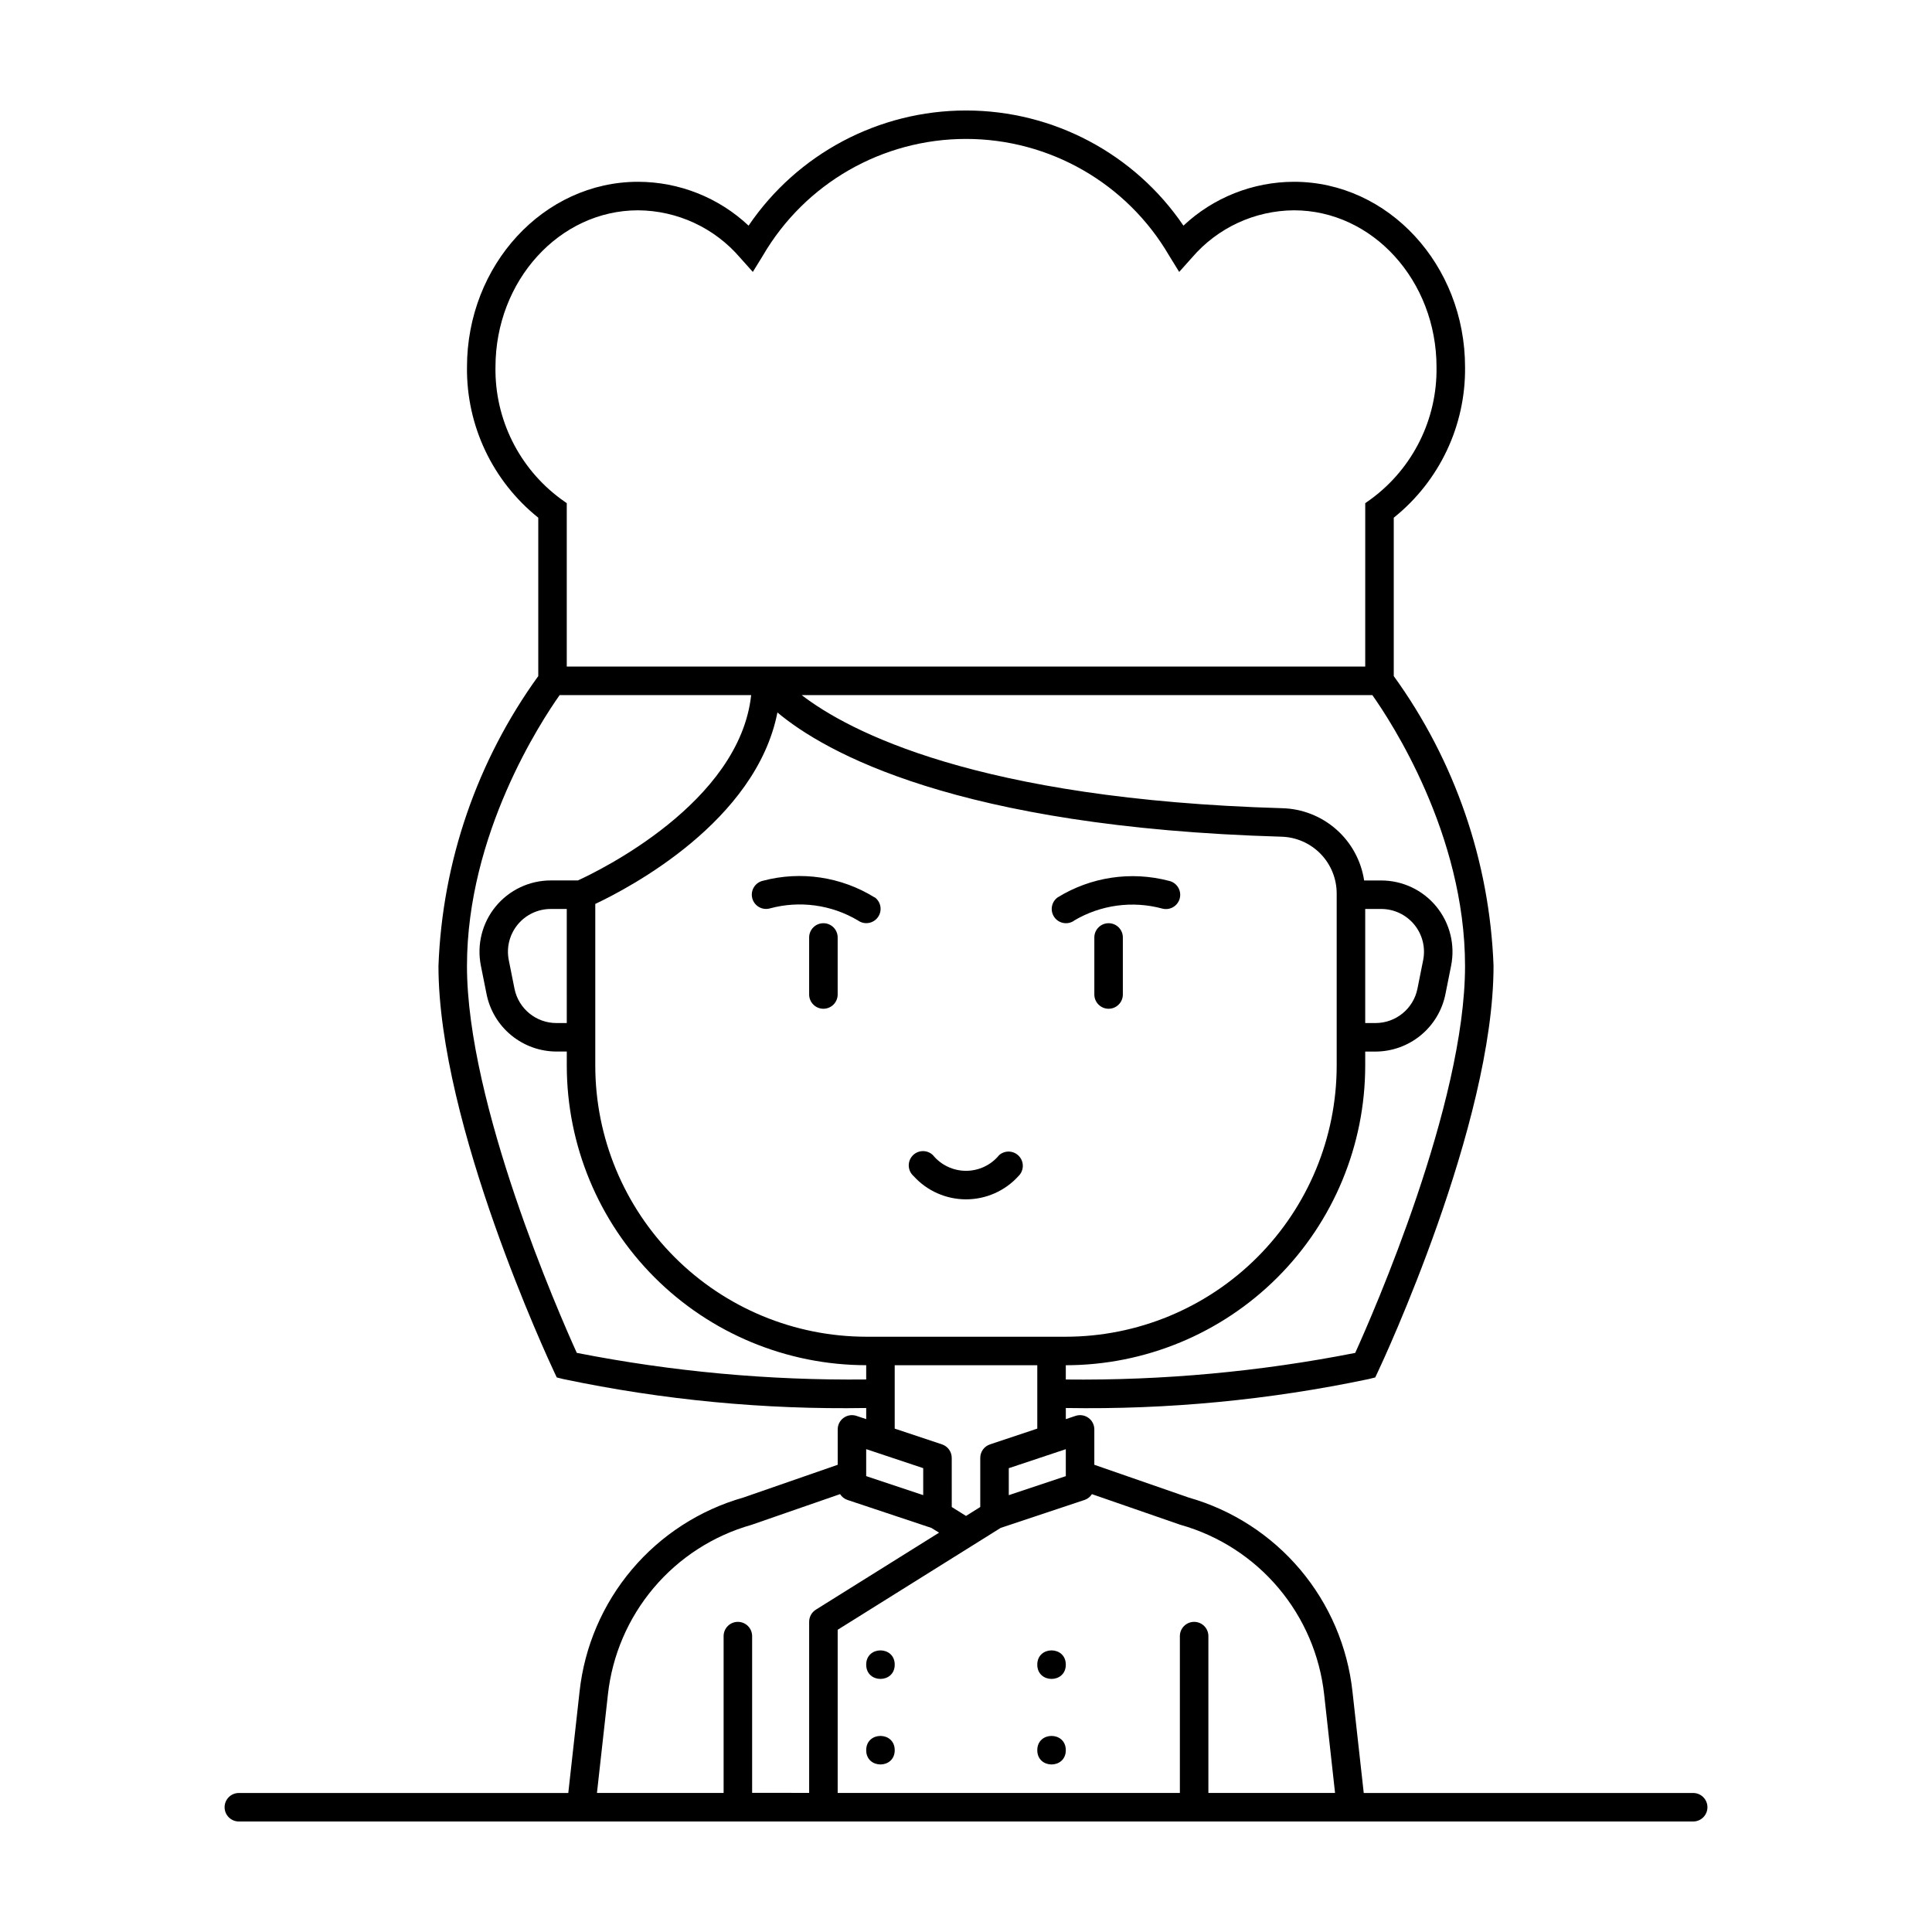 <?xml version="1.0" encoding="UTF-8"?>
<!-- Uploaded to: SVG Repo, www.svgrepo.com, Generator: SVG Repo Mixer Tools -->
<svg fill="#000000" width="800px" height="800px" version="1.1" viewBox="144 144 512 512" xmlns="http://www.w3.org/2000/svg">
 <g>
  <path d="m592.71 619.16h-87.305l-2.984-26.859c-1.297-11.914-6.117-23.172-13.844-32.332-7.727-9.16-18.012-15.809-29.535-19.094l-25.035-8.691v-9.379c0-1.215-0.582-2.356-1.57-3.062-0.984-0.711-2.25-0.902-3.402-0.52l-2.582 0.863v-2.949c26.957 0.453 53.879-2.117 80.262-7.668l1.738-0.434 0.762-1.625c1.258-2.652 30.586-65.496 30.586-107.41h0.004c-1.023-27.664-10.227-54.402-26.445-76.832v-41.973c12.098-9.688 19.066-24.398 18.895-39.898 0-27.078-20.344-49.121-45.344-49.121-10.883 0.02-21.352 4.172-29.285 11.621-12.969-19.09-34.547-30.516-57.621-30.516-23.078 0-44.656 11.426-57.625 30.516-7.934-7.449-18.402-11.602-29.285-11.621-25 0-45.34 22.043-45.34 49.121-0.176 15.5 6.793 30.211 18.891 39.898v41.973c-16.219 22.43-25.426 49.168-26.449 76.832 0 41.93 29.34 104.75 30.586 107.41l0.762 1.625 1.738 0.434c26.387 5.551 53.312 8.121 80.27 7.668v2.949l-2.582-0.863c-1.152-0.383-2.418-0.191-3.402 0.52-0.988 0.707-1.57 1.848-1.57 3.062v9.379l-25.031 8.691h-0.004c-11.523 3.285-21.809 9.934-29.535 19.094s-12.547 20.418-13.84 32.332l-2.988 26.859h-87.301c-2.09 0-3.781 1.691-3.781 3.777 0 2.086 1.691 3.777 3.781 3.777h385.41c2.086 0 3.777-1.691 3.777-3.777 0-2.086-1.691-3.777-3.777-3.777zm-166.26-91.113v7.148l-15.113 5.039v-7.152zm-52.902-29.801c-19.031-0.023-37.281-7.594-50.738-21.051-13.461-13.461-21.031-31.707-21.055-50.742v-42.906c9.215-4.34 42.609-21.93 48.27-50.734 12.496 10.465 47.391 30.406 133.51 32.918h0.004c3.941 0.094 7.688 1.727 10.438 4.555 2.746 2.828 4.273 6.617 4.258 10.559v45.609c-0.023 19.031-7.594 37.277-21.047 50.734-13.457 13.461-31.703 21.031-50.734 21.059zm-79.348-83.129h-2.723c-5.41 0.008-10.07-3.809-11.133-9.113l-1.512-7.559c-0.668-3.332 0.199-6.785 2.352-9.414 2.156-2.625 5.379-4.148 8.777-4.144h4.238zm208.94 87.418c-25.254 4.969-50.953 7.332-76.691 7.047v-3.781c21.035-0.023 41.207-8.391 56.082-23.266s23.242-35.047 23.266-56.082v-3.777h2.723c4.363-0.012 8.594-1.527 11.969-4.297 3.379-2.766 5.695-6.617 6.559-10.895l1.512-7.559c1.109-5.547-0.328-11.301-3.914-15.68-3.59-4.375-8.949-6.914-14.609-6.914h-4.527c-0.793-5.242-3.41-10.035-7.391-13.535-3.977-3.504-9.062-5.492-14.359-5.617-80.887-2.363-114.88-20.422-127.3-29.969h151.23c4.812 6.805 24.562 36.758 24.562 71.793 0 36.574-24.441 92.246-29.109 102.53zm2.656-117.65h4.238c3.398 0 6.613 1.523 8.77 4.152 2.152 2.625 3.012 6.078 2.348 9.406l-1.512 7.559c-1.059 5.301-5.715 9.117-11.121 9.113h-2.723zm-230.49-143.59c0-22.918 16.953-41.562 37.785-41.562 10.406 0.066 20.27 4.648 27.039 12.551l3.375 3.777 2.672-4.332h-0.004c11.168-19.145 31.664-30.914 53.828-30.914 22.16 0 42.656 11.77 53.824 30.914l2.672 4.332 3.375-3.777c6.766-7.902 16.629-12.484 27.035-12.551 20.832 0 37.785 18.648 37.785 41.562 0.203 13.754-6.242 26.758-17.305 34.922l-1.586 1.129-0.004 43.301h-211.6v-43.301l-1.586-1.129c-11.066-8.164-17.512-21.168-17.309-34.922zm21.551 261.23c-4.664-10.281-29.105-65.934-29.105-102.53 0-35.035 19.75-64.984 24.562-71.793h50.754c-3.106 28.574-40.41 46.602-45.914 49.121h-7.191c-5.66 0-11.023 2.535-14.613 6.914-3.586 4.375-5.023 10.129-3.914 15.68l1.512 7.559c0.863 4.281 3.18 8.129 6.559 10.898 3.379 2.766 7.606 4.285 11.973 4.293h2.723v3.777c0.023 21.035 8.391 41.207 23.266 56.082s35.047 23.242 56.082 23.266v3.781c-25.734 0.277-51.434-2.082-76.691-7.047zm84.25 3.269h37.785v16.801l-12.531 4.176v0.004c-1.543 0.512-2.582 1.957-2.582 3.582v13.016l-3.777 2.363-3.777-2.363-0.004-13.016c0-1.625-1.039-3.07-2.582-3.582l-12.531-4.176zm-7.559 22.242 15.113 5.039v7.148l-15.113-5.039zm-68.453 65.09c1.137-10.441 5.363-20.305 12.141-28.324 6.777-8.023 15.797-13.836 25.902-16.699l23.488-8.145 0.004 0.004c0.457 0.715 1.145 1.258 1.949 1.535l22.242 7.414 2.047 1.258-32.66 20.41h0.004c-1.105 0.691-1.777 1.902-1.777 3.207v45.344l-15.113-0.004v-41.539c0-2.086-1.691-3.777-3.777-3.777-2.09 0-3.781 1.691-3.781 3.777v41.562l-33.566 0.004zm159.14 26.027v-41.566c0-2.086-1.691-3.777-3.777-3.777-2.09 0-3.781 1.691-3.781 3.777v41.562l-90.684 0.004v-43.246l43.184-26.992 22.242-7.414v0.004c0.805-0.281 1.492-0.82 1.953-1.539l23.305 8.074 0.203 0.062c10.105 2.863 19.125 8.676 25.902 16.699 6.777 8.02 11.004 17.883 12.141 28.324l2.879 26.027z"/>
  <path d="m375.75 381.81c-8.82-5.461-19.492-7.055-29.523-4.41-0.996 0.211-1.863 0.816-2.406 1.676-0.543 0.863-0.719 1.906-0.48 2.894 0.234 0.992 0.859 1.844 1.734 2.367 0.871 0.523 1.918 0.672 2.902 0.414 7.91-2.156 16.352-1.004 23.398 3.184 1.699 1.219 4.066 0.828 5.281-0.875 1.219-1.699 0.828-4.066-0.875-5.281z"/>
  <path d="m428.63 387.97c7.043-4.184 15.484-5.332 23.395-3.184 0.984 0.258 2.031 0.109 2.906-0.414 0.871-0.523 1.496-1.375 1.734-2.367 0.234-0.988 0.062-2.031-0.484-2.891-0.543-0.863-1.41-1.469-2.406-1.68-10.027-2.637-20.703-1.043-29.523 4.41-1.656 1.223-2.027 3.547-0.836 5.227 1.195 1.68 3.512 2.094 5.215 0.93z"/>
  <path d="m362.21 388.66c-2.086 0-3.777 1.691-3.777 3.777v15.113c0 2.086 1.691 3.781 3.777 3.781 2.09 0 3.781-1.695 3.781-3.781v-15.113c0-2.086-1.691-3.777-3.781-3.777z"/>
  <path d="m437.79 388.66c-2.086 0-3.781 1.691-3.781 3.777v15.113c0 2.086 1.695 3.781 3.781 3.781 2.086 0 3.777-1.695 3.777-3.781v-15.113c0-2.086-1.691-3.777-3.777-3.777z"/>
  <path d="m408.79 450.11c-2.156 2.641-5.379 4.168-8.785 4.168-3.402 0-6.629-1.527-8.781-4.168-0.734-0.703-1.719-1.086-2.738-1.051-1.016 0.031-1.977 0.469-2.664 1.219s-1.047 1.746-0.988 2.766c0.055 1.016 0.52 1.965 1.285 2.637 3.551 3.922 8.598 6.156 13.887 6.156 5.293 0 10.34-2.234 13.891-6.156 1.48-1.426 1.551-3.766 0.164-5.277-1.387-1.512-3.727-1.641-5.269-0.293z"/>
  <path d="m381.11 585.15c0 5.039-7.559 5.039-7.559 0 0-5.039 7.559-5.039 7.559 0"/>
  <path d="m381.11 607.82c0 5.039-7.559 5.039-7.559 0 0-5.039 7.559-5.039 7.559 0"/>
  <path d="m426.45 585.15c0 5.039-7.559 5.039-7.559 0 0-5.039 7.559-5.039 7.559 0"/>
  <path d="m426.45 607.82c0 5.039-7.559 5.039-7.559 0 0-5.039 7.559-5.039 7.559 0"/>
 </g>
</svg>